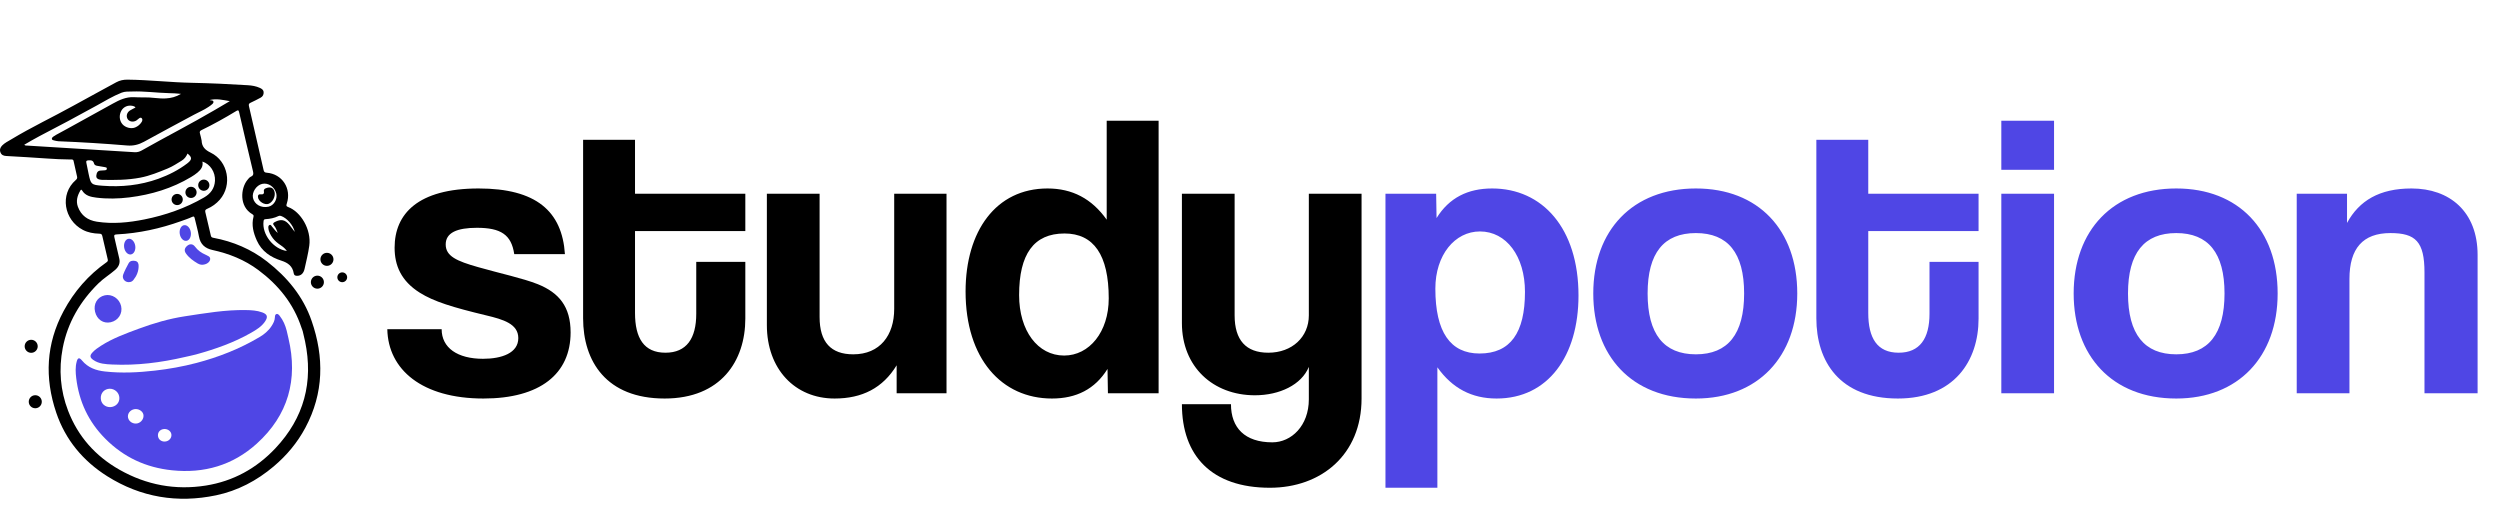 <svg width="178" height="36" viewBox="0 0 178 36" fill="none" xmlns="http://www.w3.org/2000/svg">
<path d="M40.223 18.096H36.614C36.412 16.71 35.661 16.219 33.957 16.219C32.543 16.219 31.734 16.566 31.734 17.403C31.734 18.241 32.514 18.587 34.044 19.02C35.661 19.482 37.191 19.8 38.289 20.233C39.79 20.839 40.627 21.821 40.627 23.669C40.627 26.614 38.462 28.375 34.419 28.375C30.059 28.375 27.634 26.325 27.576 23.438H31.445C31.445 24.766 32.572 25.546 34.391 25.546C35.719 25.546 36.903 25.142 36.903 24.073C36.903 23.062 35.834 22.745 34.622 22.456C32.225 21.879 30.897 21.474 29.886 20.839C28.558 20.002 28.096 18.905 28.096 17.634C28.096 15.238 29.742 13.419 34.073 13.419C38.173 13.419 40.021 15.036 40.223 18.096ZM49.573 22.341V18.645H53.067V22.687C53.067 25.69 51.334 28.375 47.321 28.375C43.163 28.375 41.517 25.719 41.517 22.658V9.954H45.213V13.794H53.067V16.45H45.213V22.283C45.213 24.073 45.848 25.113 47.379 25.113C48.88 25.113 49.573 24.102 49.573 22.341ZM67.392 28H63.841V26.008C62.859 27.625 61.386 28.375 59.423 28.375C56.593 28.375 54.601 26.268 54.601 23.149V13.794H58.355V22.572C58.355 24.362 59.163 25.228 60.751 25.228C62.657 25.228 63.667 23.871 63.667 21.994V13.794H67.392V28ZM75.766 25.315C77.556 25.315 78.942 23.64 78.942 21.244C78.942 18.154 77.873 16.624 75.794 16.624C73.6 16.624 72.561 18.096 72.561 21.012C72.561 23.553 73.889 25.315 75.766 25.315ZM82.493 28H78.884L78.855 26.268C77.96 27.711 76.632 28.375 74.899 28.375C71.319 28.375 68.749 25.546 68.749 20.753C68.749 16.45 70.915 13.419 74.582 13.419C76.343 13.419 77.729 14.14 78.797 15.642V8.597H82.493V28ZM93.189 28.433V26.123C92.669 27.394 91.11 28.144 89.349 28.144C86.375 28.144 84.152 26.123 84.152 23.005V13.794H87.905V22.456C87.905 24.218 88.714 25.113 90.302 25.113C92.005 25.113 93.189 23.986 93.189 22.456V13.794H96.943V28.375C96.943 32.389 94.055 34.728 90.417 34.728C86.26 34.728 84.152 32.447 84.152 28.78H87.645C87.645 30.454 88.627 31.494 90.591 31.494C91.948 31.494 93.189 30.31 93.189 28.433Z" fill="black"/>
<path d="M105.344 25.17C107.538 25.17 108.578 23.698 108.578 20.782C108.578 18.241 107.25 16.479 105.373 16.479C103.583 16.479 102.197 18.154 102.197 20.55C102.197 23.64 103.265 25.17 105.344 25.17ZM102.341 34.728H98.645V13.794H102.254L102.283 15.526C103.178 14.083 104.507 13.419 106.239 13.419C109.819 13.419 112.389 16.248 112.389 21.041C112.389 25.344 110.224 28.375 106.557 28.375C104.795 28.375 103.409 27.654 102.341 26.152V34.728ZM120.746 25.228C123.028 25.228 124.182 23.784 124.182 20.897C124.182 18.01 123.028 16.595 120.746 16.595C118.465 16.595 117.31 18.01 117.31 20.897C117.31 23.784 118.465 25.228 120.746 25.228ZM120.746 28.375C116.155 28.375 113.441 25.315 113.441 20.897C113.441 16.393 116.242 13.419 120.746 13.419C125.193 13.419 127.965 16.364 127.965 20.897C127.965 25.401 125.164 28.375 120.746 28.375ZM137.38 22.341V18.645H140.874V22.687C140.874 25.69 139.141 28.375 135.128 28.375C130.97 28.375 129.324 25.719 129.324 22.658V9.954H133.02V13.794H140.874V16.45H133.02V22.283C133.02 24.073 133.655 25.113 135.185 25.113C136.687 25.113 137.38 24.102 137.38 22.341ZM146.248 28H142.494V13.794H146.248V28ZM146.248 12.09H142.494V8.597H146.248V12.09ZM154.95 25.228C157.231 25.228 158.386 23.784 158.386 20.897C158.386 18.01 157.231 16.595 154.95 16.595C152.669 16.595 151.514 18.01 151.514 20.897C151.514 23.784 152.669 25.228 154.95 25.228ZM154.95 28.375C150.359 28.375 147.645 25.315 147.645 20.897C147.645 16.393 150.446 13.419 154.95 13.419C159.396 13.419 162.168 16.364 162.168 20.897C162.168 25.401 159.368 28.375 154.95 28.375ZM176.405 28H172.623V19.395C172.623 17.201 171.987 16.595 170.197 16.595C168.234 16.595 167.281 17.692 167.281 19.858V28H163.527V13.794H167.108V15.873C167.974 14.285 169.418 13.419 171.699 13.419C174.413 13.419 176.405 15.064 176.405 18.154V28Z" fill="#4F46E5"/>
<path d="M19.011 18.617C17.891 17.745 16.599 17.194 15.195 16.932C15.098 16.914 15.037 16.889 15.013 16.779C14.887 16.223 14.756 15.666 14.621 15.112C14.587 14.977 14.626 14.922 14.754 14.867C15.1 14.722 15.404 14.498 15.649 14.219C16.556 13.176 16.248 11.477 15.004 10.871C14.591 10.671 14.373 10.445 14.355 10.004C14.316 9.836 14.288 9.666 14.236 9.503C14.197 9.379 14.238 9.317 14.348 9.263C15.197 8.852 16.017 8.393 16.822 7.904C16.939 7.833 16.989 7.828 17.024 7.984C17.349 9.393 17.676 10.8 18.015 12.204C18.059 12.384 18.045 12.498 17.862 12.579C17.756 12.627 17.685 12.728 17.611 12.818C17.134 13.409 17.014 14.699 17.962 15.25C18.031 15.291 18.077 15.332 18.05 15.429C17.893 16.028 18.045 16.588 18.288 17.13C18.632 17.896 19.271 18.318 20.037 18.561C20.505 18.709 20.834 18.954 20.914 19.461C20.936 19.599 21.026 19.638 21.148 19.638C21.416 19.64 21.613 19.477 21.687 19.136C21.807 18.592 21.942 18.054 22.02 17.501C22.183 16.343 21.407 15.062 20.51 14.739C20.36 14.686 20.383 14.607 20.422 14.488C20.769 13.421 20.094 12.383 18.99 12.297C18.835 12.285 18.796 12.23 18.766 12.099C18.422 10.582 18.077 9.067 17.724 7.551C17.694 7.424 17.73 7.367 17.839 7.316C18.082 7.2 18.323 7.084 18.557 6.954C18.706 6.873 18.784 6.738 18.77 6.561C18.757 6.389 18.632 6.318 18.497 6.256C18.229 6.135 17.944 6.086 17.655 6.068C16.324 5.985 14.991 5.923 13.659 5.896C12.133 5.866 10.616 5.687 9.088 5.671C8.797 5.668 8.532 5.719 8.276 5.859C7.265 6.415 6.247 6.959 5.237 7.519C3.764 8.336 2.239 9.054 0.796 9.926C0.573 10.061 0.333 10.174 0.149 10.364C0.016 10.502 -0.042 10.667 0.034 10.855C0.107 11.037 0.25 11.096 0.441 11.107C1.402 11.16 2.363 11.216 3.321 11.284C3.89 11.325 4.459 11.351 5.03 11.356C5.108 11.356 5.211 11.328 5.239 11.464C5.315 11.835 5.398 12.204 5.487 12.572C5.514 12.684 5.476 12.748 5.395 12.818C4.229 13.834 4.557 15.668 5.905 16.37C6.267 16.558 6.658 16.625 7.061 16.638C7.172 16.641 7.252 16.657 7.282 16.794C7.405 17.352 7.537 17.907 7.67 18.463C7.692 18.555 7.677 18.608 7.594 18.667C6.293 19.581 5.28 20.747 4.528 22.149C3.277 24.483 3.167 26.909 4.004 29.38C4.659 31.317 5.914 32.823 7.64 33.91C10.029 35.414 12.636 35.84 15.385 35.266C16.921 34.945 18.286 34.225 19.493 33.204C20.413 32.426 21.173 31.517 21.74 30.457C23.059 27.992 23.09 25.44 22.187 22.846C21.586 21.1 20.445 19.732 19.011 18.617ZM20.003 15.374C20.423 15.518 20.866 16.01 20.99 16.514C20.847 16.326 20.732 16.166 20.608 16.014C20.296 15.636 20.003 15.581 19.573 15.806C19.456 15.868 19.399 15.931 19.507 16.055C19.638 16.207 19.702 16.398 19.778 16.584C19.613 16.459 19.502 16.283 19.365 16.131C19.319 16.078 19.287 15.98 19.193 16.017C19.103 16.055 19.101 16.15 19.107 16.232C19.128 16.51 19.266 16.74 19.424 16.957C19.574 17.162 19.778 17.32 19.989 17.463C20.152 17.573 20.305 17.699 20.427 17.871C19.463 17.74 18.64 16.68 18.765 15.752C18.777 15.658 18.796 15.611 18.91 15.604C19.227 15.585 19.537 15.525 19.826 15.383C19.884 15.354 19.939 15.353 20.003 15.374ZM18.663 13.093C19.105 12.99 19.564 13.308 19.674 13.788C19.764 14.19 19.503 14.628 19.121 14.715C18.598 14.832 18.112 14.557 18.011 14.089C17.926 13.685 18.251 13.189 18.663 13.093ZM1.941 10.366C1.877 10.362 1.804 10.382 1.728 10.305C2.091 10.098 2.441 9.882 2.804 9.696C4.172 8.99 5.53 8.262 6.878 7.518C7.461 7.195 8.032 6.848 8.654 6.6C8.902 6.5 9.154 6.524 9.405 6.515C10.279 6.483 11.148 6.61 12.021 6.632C12.292 6.639 12.563 6.646 12.89 6.683C12.523 6.903 12.174 6.986 11.809 7.007C11.293 7.037 10.782 6.919 10.265 6.933C10.019 6.94 9.77 6.929 9.522 6.919C8.976 6.896 8.507 7.114 8.044 7.371C6.946 7.982 5.845 8.588 4.744 9.194C4.493 9.334 4.238 9.469 3.984 9.607C3.919 9.644 3.855 9.685 3.793 9.729C3.736 9.77 3.679 9.822 3.695 9.898C3.709 9.969 3.782 9.983 3.841 9.997C3.947 10.022 4.055 10.052 4.165 10.057C5.799 10.121 7.431 10.224 9.062 10.359C9.49 10.394 9.873 10.302 10.247 10.096C11.435 9.444 12.627 8.803 13.822 8.163C14.16 7.98 14.518 7.835 14.839 7.617C14.89 7.582 14.944 7.55 14.991 7.511C15.082 7.438 15.211 7.362 15.197 7.245C15.179 7.112 15.018 7.17 14.926 7.123C15.411 7.002 15.883 7.117 16.361 7.202C15.998 7.41 15.649 7.62 15.298 7.828C13.584 8.833 11.814 9.737 10.086 10.715C9.926 10.805 9.763 10.85 9.576 10.837C7.031 10.678 4.486 10.523 1.941 10.366ZM9.088 8.476C9.205 8.668 9.492 8.716 9.712 8.578C9.758 8.549 9.799 8.51 9.841 8.476C9.916 8.416 10.001 8.329 10.091 8.416C10.164 8.487 10.137 8.602 10.086 8.686C9.972 8.863 9.817 8.996 9.62 9.076C9.333 9.192 8.925 9.086 8.716 8.842C8.494 8.585 8.464 8.189 8.643 7.877C8.799 7.606 9.101 7.473 9.42 7.535C9.499 7.551 9.583 7.567 9.648 7.656C9.505 7.732 9.373 7.791 9.253 7.867C9.03 8.01 8.964 8.273 9.088 8.476ZM7.098 12.785C7.144 12.794 7.192 12.803 7.24 12.804C8.161 12.825 9.083 12.822 9.992 12.648C10.669 12.519 11.307 12.255 11.943 11.994C12.296 11.849 12.608 11.638 12.93 11.443C13.122 11.326 13.26 11.156 13.35 10.933C13.653 11.174 13.719 11.34 13.338 11.631C12.711 12.108 12.009 12.464 11.271 12.73C9.98 13.194 8.636 13.331 7.272 13.223C6.488 13.161 6.469 13.13 6.306 12.367C6.251 12.111 6.207 11.854 6.15 11.599C6.123 11.479 6.141 11.427 6.281 11.418C6.472 11.406 6.634 11.402 6.694 11.64C6.717 11.736 6.809 11.789 6.914 11.805C7.096 11.833 7.279 11.865 7.461 11.899C7.527 11.911 7.61 11.913 7.608 12.008C7.607 12.113 7.521 12.118 7.445 12.126C7.35 12.134 7.254 12.14 7.158 12.145C6.976 12.156 6.885 12.265 6.859 12.487C6.839 12.671 6.935 12.753 7.098 12.785ZM6.899 15.785C6.244 15.682 5.778 15.346 5.547 14.724C5.398 14.323 5.503 13.937 5.714 13.579C5.742 13.531 5.781 13.451 5.843 13.556C6.07 13.938 6.46 14.02 6.85 14.07C7.637 14.169 8.427 14.151 9.214 14.054C10.774 13.859 12.252 13.416 13.607 12.602C13.767 12.507 13.921 12.405 14.063 12.285C14.304 12.079 14.483 11.851 14.412 11.503C14.974 11.684 15.339 12.262 15.307 12.87C15.277 13.419 14.988 13.793 14.534 14.057C13.207 14.828 11.775 15.323 10.279 15.624C9.164 15.847 8.037 15.961 6.899 15.785ZM19.605 31.921C18.251 33.357 16.601 34.261 14.66 34.571C12.491 34.916 10.435 34.535 8.512 33.447C6.793 32.474 5.554 31.079 4.847 29.242C4.293 27.799 4.174 26.3 4.466 24.777C4.815 22.968 5.707 21.454 7.011 20.173C7.374 19.815 7.816 19.551 8.2 19.216C8.45 18.998 8.574 18.738 8.489 18.392C8.367 17.898 8.264 17.4 8.145 16.903C8.108 16.747 8.135 16.698 8.314 16.689C9.884 16.611 11.403 16.278 12.883 15.748C13.154 15.65 13.428 15.562 13.691 15.438C13.822 15.376 13.843 15.457 13.866 15.553C13.967 15.982 14.088 16.407 14.166 16.84C14.267 17.392 14.593 17.683 15.13 17.8C16.312 18.057 17.418 18.5 18.394 19.227C19.824 20.292 20.904 21.623 21.467 23.338C21.495 23.423 21.535 23.505 21.556 23.592C21.614 23.826 21.664 24.061 21.719 24.295C22.325 27.198 21.653 29.75 19.605 31.921Z" fill="black"/>
<path d="M20.413 23.547C20.315 23.163 20.163 22.805 19.916 22.491C19.858 22.419 19.785 22.325 19.679 22.36C19.585 22.392 19.576 22.507 19.573 22.59C19.565 22.83 19.457 23.025 19.333 23.218C19.11 23.562 18.8 23.812 18.454 24.015C17.054 24.843 15.555 25.43 13.985 25.843C13.012 26.098 12.023 26.275 11.025 26.388C9.841 26.523 8.654 26.582 7.466 26.449C6.836 26.38 6.261 26.179 5.836 25.664C5.646 25.435 5.535 25.463 5.459 25.752C5.356 26.137 5.381 26.532 5.427 26.92C5.627 28.593 6.299 30.032 7.5 31.239C8.82 32.565 10.399 33.291 12.244 33.484C14.529 33.724 16.578 33.128 18.277 31.592C20.521 29.564 21.231 27.025 20.538 24.088C20.496 23.909 20.459 23.728 20.413 23.547ZM7.987 28.969C7.626 29.052 7.268 28.839 7.194 28.497C7.11 28.115 7.316 27.773 7.679 27.693C8.034 27.615 8.4 27.845 8.482 28.196C8.565 28.558 8.356 28.884 7.987 28.969ZM9.786 30.144C9.49 30.213 9.182 30.029 9.118 29.745C9.056 29.467 9.255 29.194 9.559 29.134C9.841 29.079 10.15 29.256 10.208 29.508C10.27 29.779 10.072 30.076 9.786 30.144ZM11.835 31.425C11.567 31.487 11.31 31.342 11.257 31.095C11.202 30.842 11.337 30.624 11.589 30.56C11.854 30.493 12.136 30.643 12.195 30.884C12.253 31.124 12.092 31.365 11.835 31.425Z" fill="#4F46E5"/>
<path d="M6.639 25.626C7.045 25.91 7.518 25.931 7.984 25.953C9.735 26.036 11.456 25.816 13.157 25.421C13.425 25.359 13.696 25.307 13.962 25.235C15.325 24.857 16.655 24.396 17.887 23.689C18.265 23.473 18.637 23.246 18.883 22.872C19.092 22.553 19.029 22.374 18.674 22.243C18.293 22.103 17.893 22.082 17.496 22.077C16.037 22.052 14.607 22.302 13.173 22.518C12.039 22.69 10.945 23.011 9.871 23.408C8.95 23.748 8.025 24.085 7.19 24.618C6.97 24.76 6.752 24.907 6.577 25.102C6.378 25.318 6.401 25.46 6.639 25.626Z" fill="#4F46E5"/>
<path d="M7.885 22.943C8.422 22.823 8.744 22.321 8.624 21.793C8.503 21.259 7.972 20.912 7.46 21.027C6.928 21.148 6.637 21.64 6.768 22.195C6.899 22.752 7.362 23.062 7.885 22.943Z" fill="#4F46E5"/>
<path d="M13.35 17.485C13.132 17.655 13.095 17.845 13.246 18.055C13.462 18.359 13.76 18.571 14.073 18.757C14.222 18.846 14.396 18.88 14.561 18.828C14.786 18.779 14.97 18.608 14.965 18.431C14.961 18.254 14.79 18.224 14.671 18.151C14.658 18.144 14.646 18.139 14.633 18.134C14.338 18.006 14.084 17.829 13.889 17.566C13.739 17.364 13.533 17.343 13.35 17.485Z" fill="#4F46E5"/>
<path d="M9.265 20.079C9.354 20.065 9.434 20.014 9.496 19.938C9.733 19.645 9.872 19.315 9.87 18.934C9.87 18.766 9.82 18.617 9.625 18.578C9.436 18.541 9.257 18.566 9.157 18.747C9.016 19.005 8.879 19.269 8.773 19.544C8.654 19.854 8.932 20.152 9.265 20.079Z" fill="#4F46E5"/>
<path d="M19.138 14.506C19.422 14.383 19.62 13.985 19.55 13.678C19.479 13.371 19.257 13.272 18.933 13.402C18.834 13.441 18.766 13.504 18.788 13.62C18.823 13.807 18.726 13.853 18.566 13.836C18.428 13.82 18.357 13.875 18.366 14.02C18.382 14.335 18.848 14.63 19.138 14.506Z" fill="black"/>
<path d="M12.615 14.603C12.835 14.603 13.014 14.425 13.014 14.204C13.014 13.984 12.835 13.806 12.615 13.806C12.395 13.806 12.216 13.984 12.216 14.204C12.216 14.425 12.395 14.603 12.615 14.603Z" fill="black"/>
<path d="M13.6 14.096C13.82 14.096 13.999 13.918 13.999 13.697C13.999 13.477 13.82 13.299 13.6 13.299C13.38 13.299 13.201 13.477 13.201 13.697C13.201 13.918 13.38 14.096 13.6 14.096Z" fill="black"/>
<path d="M14.511 13.584C14.731 13.584 14.91 13.405 14.91 13.185C14.91 12.965 14.731 12.787 14.511 12.787C14.291 12.787 14.112 12.965 14.112 13.185C14.112 13.405 14.291 13.584 14.511 13.584Z" fill="black"/>
<path d="M23.278 18.929C23.535 18.929 23.743 18.721 23.743 18.465C23.743 18.209 23.535 18.001 23.278 18.001C23.022 18.001 22.814 18.209 22.814 18.465C22.814 18.721 23.022 18.929 23.278 18.929Z" fill="black"/>
<path d="M22.598 20.554C22.854 20.554 23.062 20.346 23.062 20.09C23.062 19.834 22.854 19.626 22.598 19.626C22.341 19.626 22.134 19.834 22.134 20.09C22.134 20.346 22.341 20.554 22.598 20.554Z" fill="black"/>
<path d="M24.368 20.092C24.561 20.092 24.717 19.935 24.717 19.743C24.717 19.55 24.561 19.393 24.368 19.393C24.175 19.393 24.019 19.55 24.019 19.743C24.019 19.935 24.175 20.092 24.368 20.092Z" fill="black"/>
<path d="M9.319 18.116C9.537 18.083 9.676 17.807 9.629 17.499C9.582 17.192 9.367 16.969 9.15 17.002C8.932 17.035 8.793 17.312 8.84 17.619C8.887 17.927 9.102 18.15 9.319 18.116Z" fill="#4F46E5"/>
<path d="M13.277 17.147C13.494 17.114 13.633 16.838 13.586 16.53C13.539 16.222 13.325 16 13.107 16.033C12.889 16.066 12.751 16.343 12.798 16.65C12.844 16.958 13.059 17.18 13.277 17.147Z" fill="#4F46E5"/>
<path d="M2.221 25.121C2.477 25.121 2.685 24.913 2.685 24.657C2.685 24.401 2.477 24.193 2.221 24.193C1.964 24.193 1.756 24.401 1.756 24.657C1.756 24.913 1.964 25.121 2.221 25.121Z" fill="black"/>
<path d="M2.511 29.068C2.768 29.068 2.976 28.86 2.976 28.604C2.976 28.347 2.768 28.139 2.511 28.139C2.255 28.139 2.047 28.347 2.047 28.604C2.047 28.86 2.255 29.068 2.511 29.068Z" fill="black"/>
</svg>
